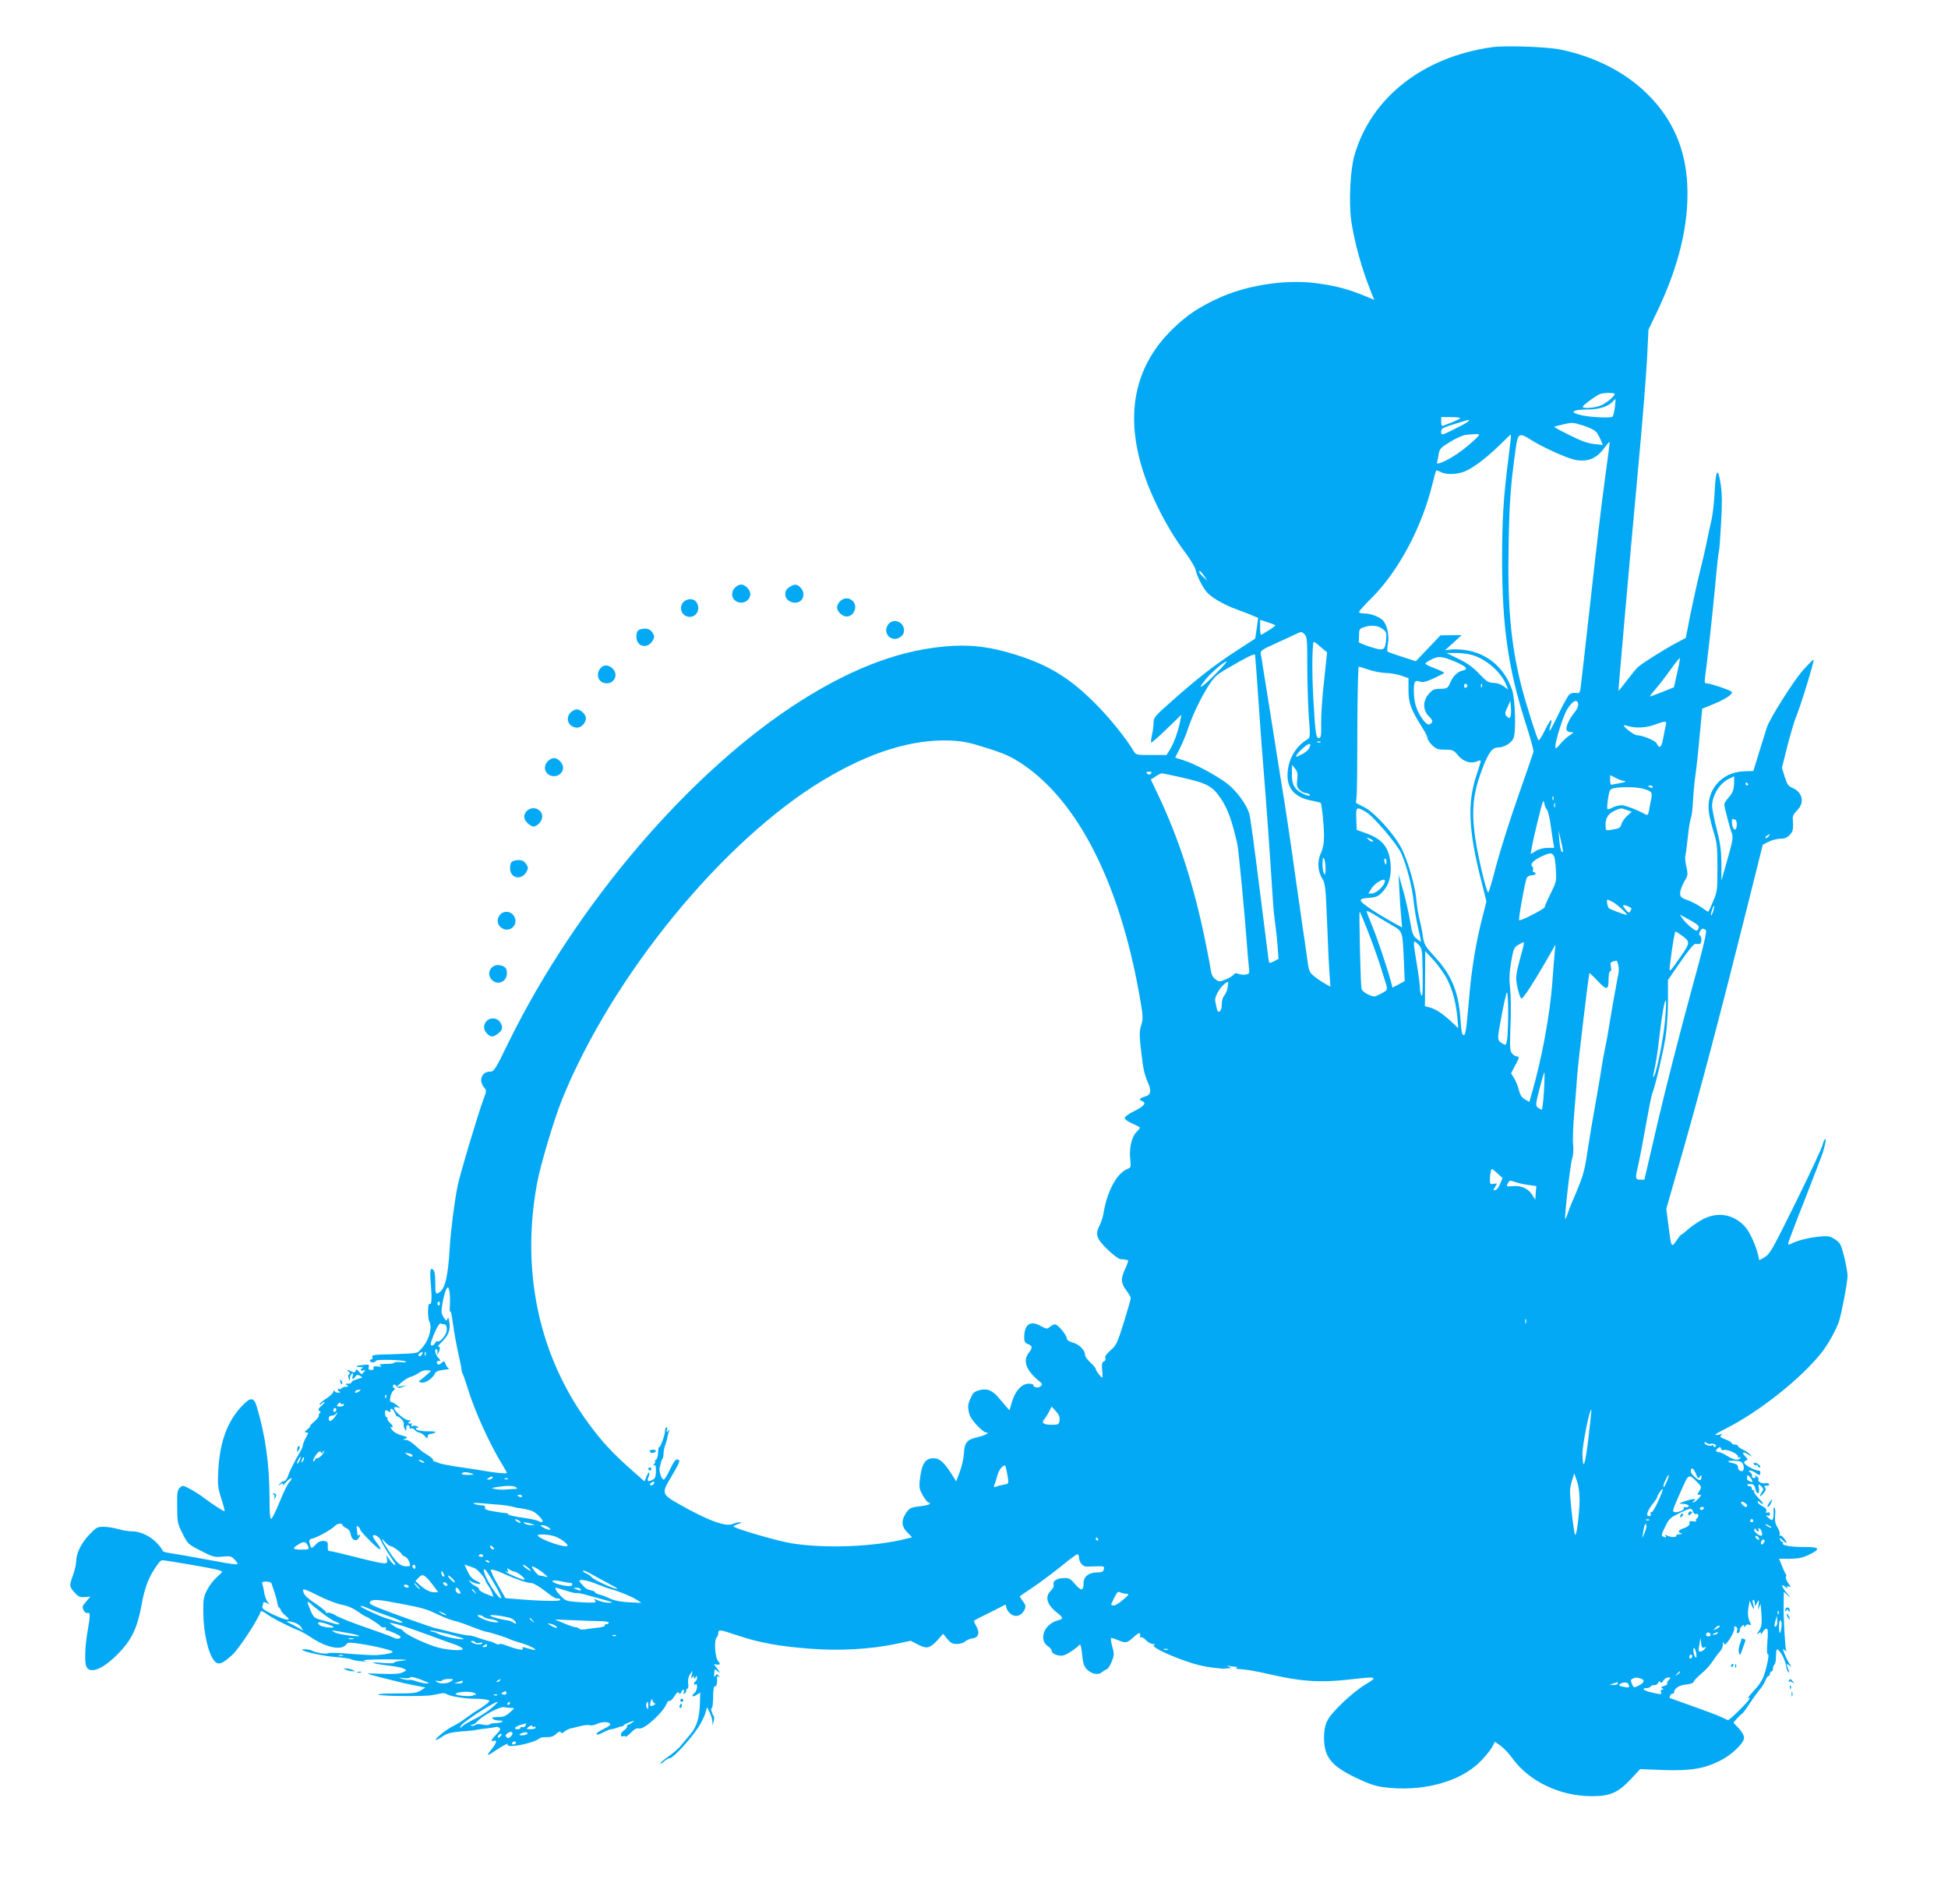 <?xml version="1.0" standalone="no"?>
<!DOCTYPE svg PUBLIC "-//W3C//DTD SVG 20010904//EN"
 "http://www.w3.org/TR/2001/REC-SVG-20010904/DTD/svg10.dtd">
<svg version="1.0" xmlns="http://www.w3.org/2000/svg"
 width="1280pt" height="1251pt" viewBox="0 0 1280 1251"
 preserveAspectRatio="xMidYMid meet">
<g transform="translate(0,1251) scale(0.1,-0.1)"
fill="#03a9f4" stroke="none">
<path d="M9804 12200 c-455 -64 -795 -332 -904 -710 -28 -95 -38 -311 -21
-432 21 -140 68 -312 130 -466 l21 -52 -38 16 c-128 54 -216 78 -355 95 -201
24 -458 -17 -642 -105 -121 -57 -193 -105 -278 -186 -304 -286 -347 -676 -126
-1147 57 -122 127 -241 203 -341 30 -41 58 -88 62 -105 8 -38 38 -100 68 -140
27 -37 112 -88 206 -122 41 -15 89 -33 106 -41 l31 -13 -9 -68 c-5 -37 -10
-68 -11 -69 -1 0 -56 -36 -122 -79 -145 -94 -259 -183 -422 -328 -115 -101
-123 -111 -123 -145 0 -21 -5 -57 -11 -81 -5 -24 -7 -46 -5 -49 3 -3 49 37
102 89 l97 94 -8 -40 c-10 -61 -43 -152 -68 -190 l-22 -35 -100 0 c-100 0
-101 0 -118 29 -44 75 -156 215 -240 299 -173 176 -313 262 -533 331 -157 49
-273 65 -414 58 -319 -18 -641 -135 -998 -361 -724 -459 -1474 -1335 -1920
-2243 -88 -181 -96 -193 -122 -193 -54 0 -77 -57 -41 -101 19 -23 19 -25 0
-74 -38 -103 -158 -503 -173 -580 -21 -106 -44 -288 -51 -405 -11 -181 -29
-260 -64 -287 -28 -21 -31 -15 -31 61 0 51 -4 77 -14 85 -20 17 -23 -6 -14
-109 7 -83 4 -125 -10 -116 -12 7 -13 -93 -1 -115 19 -36 1 -113 -37 -161 -18
-24 -39 -44 -46 -44 -7 -1 -17 -3 -23 -4 -5 -1 -62 -4 -125 -6 -144 -4 -149
-4 -143 -21 3 -7 0 -13 -6 -13 -6 0 -11 -4 -11 -10 0 -5 9 -10 20 -10 11 0 20
5 20 10 0 12 187 6 198 -5 4 -4 -12 -6 -36 -3 -23 2 -42 0 -42 -4 0 -5 -24 -8
-52 -8 -40 0 -49 -3 -38 -11 11 -8 7 -9 -18 -6 -24 3 -32 0 -28 -10 4 -8 -2
-13 -15 -13 -16 0 -20 5 -16 19 4 17 0 18 -37 14 -49 -5 -60 -13 -20 -14 16 0
23 -3 17 -6 -20 -7 -15 -23 5 -16 15 6 15 5 2 -11 -13 -17 -15 -17 -31 3 -14
17 -18 18 -23 5 -4 -11 -10 -12 -25 -4 -25 13 -41 13 -21 0 10 -7 12 -12 4
-18 -7 -4 -8 -15 -3 -27 7 -19 8 -19 8 2 1 12 6 25 13 29 8 5 9 0 6 -14 -7
-26 0 -28 17 -6 9 13 16 14 31 6 10 -6 16 -12 12 -13 -5 -1 -11 -3 -15 -4 -5
-2 -18 -6 -30 -10 -13 -4 -23 -11 -23 -16 0 -5 -10 -9 -22 -9 -19 0 -20 -2 -8
-10 12 -8 11 -10 -7 -10 -12 0 -25 -5 -28 -10 -4 -6 -11 -8 -16 -5 -5 4 -9 2
-9 -4 0 -5 6 -12 13 -14 6 -3 2 -6 -10 -6 -12 -1 -24 5 -26 12 -4 7 -6 6 -6
-5 -1 -9 -21 -29 -46 -45 -24 -15 -44 -32 -45 -38 0 -5 5 -4 12 3 7 7 16 12
21 12 4 0 -5 -11 -20 -25 -22 -19 -25 -27 -14 -34 9 -6 10 -11 2 -15 -6 -4 -9
-11 -6 -16 3 -4 -11 -22 -30 -39 -20 -17 -32 -31 -28 -31 4 0 -3 -9 -17 -20
-20 -16 -22 -20 -8 -20 16 0 16 -3 -2 -35 -11 -20 -20 -42 -20 -51 0 -8 -11
-31 -24 -52 -20 -32 -67 -125 -71 -142 -7 -23 -19 -40 -30 -40 -7 0 -19 -8
-26 -17 -13 -16 -12 -17 4 -4 17 13 24 4 10 -15 -5 -5 6 7 24 26 17 19 34 32
38 29 3 -4 -3 -15 -14 -26 -11 -10 -39 -68 -63 -128 -24 -60 -49 -110 -55
-112 -9 -3 -12 34 -12 139 -1 222 -27 408 -84 598 -20 65 -42 64 -105 -5 -91
-100 -139 -234 -148 -420 -5 -88 -2 -110 20 -180 14 -43 24 -81 22 -83 -4 -3
-82 47 -136 88 -19 15 -58 40 -87 56 -50 27 -52 28 -71 11 -17 -16 -19 -31
-18 -126 1 -103 3 -112 36 -177 34 -67 37 -70 120 -112 79 -41 89 -43 141 -38
50 5 59 3 78 -17 41 -45 50 -45 -209 3 -85 16 -179 32 -207 36 -29 4 -53 10
-53 15 0 5 -16 27 -35 48 -44 48 -111 81 -167 81 -24 0 -65 7 -92 15 -27 8
-70 15 -95 15 -42 0 -49 -4 -97 -55 -53 -56 -84 -122 -84 -177 0 -16 -9 -54
-20 -85 -26 -73 -25 -74 9 -114 25 -28 35 -33 67 -31 l38 3 -20 -23 c-12 -13
-24 -29 -28 -35 -10 -18 13 -56 30 -49 18 7 18 -16 -1 -124 -16 -88 -20 -196
-9 -225 22 -56 108 -23 209 80 93 94 130 174 160 347 13 70 37 139 66 188 37
60 53 80 66 80 23 0 313 -50 356 -61 20 -5 37 -12 37 -14 0 -3 -17 -20 -38
-39 -21 -19 -49 -56 -62 -83 -22 -42 -25 -60 -24 -148 1 -135 34 -275 75 -319
25 -27 54 -15 119 46 45 44 165 227 183 281 2 6 18 0 38 -15 34 -26 145 -83
209 -108 19 -8 56 -28 83 -46 100 -68 202 -89 232 -47 11 14 20 15 91 4 102
-15 214 -43 214 -52 0 -8 -38 -17 -100 -22 -19 -2 -98 2 -175 8 -77 7 -145 9
-150 4 -11 -8 -88 5 -109 19 -12 7 -67 10 -60 3 13 -14 150 -42 224 -47 47 -4
90 -10 95 -14 6 -4 35 -10 65 -13 38 -4 46 -3 25 2 -20 6 23 9 124 10 85 0
152 -1 150 -4 -3 -2 -21 -5 -42 -7 -20 -1 -37 -6 -37 -11 0 -4 -33 -5 -72 -2
-102 10 -80 -3 27 -16 48 -5 96 -14 108 -21 20 -10 20 -11 -6 -24 -19 -10 -56
-13 -139 -10 -126 4 -134 9 72 -43 47 -12 114 -28 150 -34 l65 -13 -30 -19
c-25 -17 -47 -20 -161 -20 -73 0 -126 -3 -119 -8 19 -10 299 -13 355 -3 25 5
54 10 64 12 11 2 24 0 30 -5 16 -13 122 -31 185 -31 31 0 66 -3 79 -6 22 -6
22 -7 5 -23 -10 -9 -36 -28 -58 -41 -22 -13 -60 -39 -84 -57 -24 -19 -62 -42
-85 -53 -43 -21 -128 -90 -111 -90 6 0 27 11 46 25 29 19 55 25 125 31 49 3
92 8 95 10 3 1 32 6 65 9 32 4 61 8 64 10 3 2 12 0 20 -5 12 -7 9 -15 -18 -43
-34 -35 -41 -53 -17 -43 24 9 17 -17 -16 -57 -34 -41 -31 -46 9 -19 55 38 105
65 98 54 -19 -31 167 3 209 38 6 5 28 9 48 8 26 -1 44 5 61 21 16 15 26 19 31
11 5 -8 12 -7 25 5 9 8 26 17 36 19 11 2 40 10 66 16 26 7 55 10 64 6 9 -3 31
1 50 10 33 16 84 13 84 -5 0 -5 -20 -18 -45 -30 -25 -12 -45 -25 -45 -31 0
-10 18 -5 60 17 14 7 30 13 37 13 6 0 22 4 35 9 13 5 27 9 32 9 5 0 12 4 15 9
3 4 22 13 41 20 31 11 33 11 16 -2 -11 -8 -23 -15 -28 -15 -4 0 -8 -6 -8 -13
0 -7 -9 -18 -20 -25 -24 -14 -28 -47 -5 -38 8 3 15 1 15 -3 0 -5 16 7 35 26
24 24 40 33 54 28 33 -10 162 108 184 168 4 10 11 16 16 13 5 -4 19 10 32 30
16 26 24 32 30 23 6 -11 9 -10 15 4 3 9 10 17 15 17 4 0 5 -7 2 -17 -4 -11 -3
-14 5 -9 7 4 12 14 12 22 0 8 3 13 8 10 4 -2 6 13 4 34 -3 25 2 47 13 62 l16
23 -6 -30 c-5 -23 -4 -26 4 -15 10 13 11 13 11 0 0 -13 1 -13 10 0 8 13 10 13
10 -2 0 -9 -4 -20 -10 -23 -5 -3 -10 -11 -10 -16 0 -6 5 -7 10 -4 16 10 12
-41 -5 -55 -25 -21 -17 -33 11 -15 l25 16 -2 -73 c-3 -93 -21 -151 -61 -199
-18 -21 -46 -55 -62 -74 -15 -20 -53 -52 -82 -73 -30 -20 -54 -41 -54 -46 0
-5 10 0 23 12 13 12 30 22 39 22 20 0 126 114 180 193 22 32 45 77 52 100 l12
42 17 -34 c9 -19 17 -46 18 -60 l1 -26 7 25 c4 14 5 30 1 35 -12 17 -23 58
-14 52 5 -3 9 29 10 71 0 54 4 76 12 74 11 -2 17 24 13 57 -2 8 3 10 11 6 11
-7 11 -5 0 6 -11 12 -14 12 -22 -1 -7 -11 -9 -6 -7 17 2 30 3 31 21 15 15 -13
18 -14 11 -2 -4 8 -15 23 -23 32 -13 16 -12 17 7 13 23 -4 27 5 10 22 -21 21
-28 138 -10 156 6 6 11 19 11 29 0 25 11 23 130 -17 140 -47 272 -71 473 -86
192 -15 391 -4 562 31 l99 21 48 -25 c58 -30 78 -25 130 31 l35 40 27 -33 c22
-27 34 -34 63 -34 20 0 45 7 54 16 10 9 31 18 45 20 45 5 55 37 27 85 -9 15
-15 30 -12 33 2 2 50 27 106 54 l101 51 6 -24 c4 -14 18 -32 32 -41 31 -21 68
-7 86 31 10 22 8 30 -11 56 -13 17 -21 32 -19 33 1 2 39 27 82 56 44 29 126
91 183 136 56 46 107 84 113 84 5 0 10 -11 10 -24 0 -25 23 -55 43 -57 7 -1
38 0 69 1 53 2 56 0 51 -19 -4 -17 -13 -21 -47 -21 -51 0 -86 -28 -86 -68 0
-54 -15 -56 -54 -11 -33 39 -41 43 -77 42 -47 -2 -72 -19 -66 -44 3 -10 -5
-27 -19 -40 -40 -38 -25 -91 40 -142 43 -33 45 -43 10 -51 -42 -11 -76 -38
-91 -73 -17 -41 -8 -77 23 -98 13 -8 24 -22 24 -30 0 -20 47 -38 78 -30 24 6
90 50 104 69 8 11 15 -18 21 -87 3 -32 12 -56 27 -72 29 -31 76 -42 98 -22 9
7 24 17 33 20 9 3 25 26 34 52 17 42 17 50 3 100 -8 30 -11 55 -6 55 5 0 25
-7 45 -15 50 -21 58 -20 103 21 36 33 47 33 41 1 -1 -5 2 -6 7 -3 5 3 20 -6
32 -19 13 -14 33 -25 44 -25 15 0 17 -3 8 -8 -17 -11 93 -65 220 -108 79 -27
135 -38 228 -46 3 0 19 0 35 2 27 1 28 2 10 11 -17 8 -17 9 5 4 14 -2 32 -5
40 -5 10 0 11 -3 3 -8 -6 -4 10 -7 35 -8 26 -1 97 -13 157 -27 237 -55 354
-63 566 -39 164 20 176 16 96 -31 -87 -51 -229 -185 -256 -242 -15 -31 -21
-64 -21 -110 0 -127 47 -186 208 -263 76 -37 127 -55 177 -62 253 -35 507 31
642 168 32 32 67 75 77 94 l19 36 37 -27 c21 -14 55 -50 76 -80 111 -154 314
-251 524 -251 121 0 172 23 258 114 l59 64 155 -6 c179 -6 266 9 370 61 77 38
158 116 158 151 0 14 -14 40 -35 62 l-35 37 22 26 c13 14 29 30 36 34 6 4 28
34 48 65 20 31 49 71 63 88 15 16 33 44 40 62 7 18 17 32 22 32 5 0 9 7 9 15
0 8 5 15 10 15 6 0 10 9 10 19 0 11 4 22 9 25 5 3 10 22 10 41 3 64 3 66 17
54 20 -16 45 -69 50 -103 2 -16 8 -34 14 -40 8 -8 8 -3 1 17 -15 38 -14 42 6
26 17 -13 17 -13 1 12 -9 14 -24 43 -32 64 -15 35 -15 37 1 24 9 -8 14 -9 10
-3 -7 12 -19 224 -17 294 0 19 1 48 1 64 l0 29 26 -24 c22 -20 21 -17 -5 14
-36 43 -43 70 -10 41 12 -10 18 -13 13 -5 -6 11 -4 13 9 8 15 -6 14 -2 -4 23
-12 16 -18 35 -15 40 4 6 3 16 -3 23 -5 7 -16 31 -25 55 l-17 42 71 0 c55 0
82 6 125 26 78 37 72 52 -23 51 -89 -1 -156 10 -148 24 4 5 2 9 -3 9 -6 0 -13
8 -16 17 -5 13 0 11 18 -6 30 -28 34 -20 7 15 -10 13 -22 20 -26 16 -5 -4 -5
-1 -1 6 4 7 -2 27 -13 46 -16 25 -20 45 -17 79 3 26 1 49 -5 52 -5 3 -7 -7 -5
-22 1 -16 0 -37 -3 -47 -6 -17 -8 -16 -31 3 -17 14 -19 19 -7 15 11 -4 17 -1
17 10 0 10 -6 13 -15 10 -11 -5 -13 -2 -9 9 4 11 -4 21 -25 32 -17 8 -31 21
-31 27 0 9 3 9 12 0 7 -7 16 -12 22 -12 5 0 -7 16 -27 36 -20 20 -34 41 -31
45 3 5 0 9 -5 9 -6 0 -11 6 -11 14 0 8 -6 13 -12 12 -7 0 -14 2 -15 7 -2 4 -1
7 2 7 3 0 13 0 24 0 13 0 20 -9 25 -30 7 -40 30 -40 24 0 -5 35 -5 35 17 14
14 -15 14 -18 0 -40 -20 -30 -9 -31 15 -1 13 16 15 26 8 34 -8 10 -5 13 11 13
12 0 19 4 16 10 -3 6 -17 8 -30 6 -22 -4 -51 15 -40 26 3 3 -2 11 -12 19 -11
9 -14 10 -9 2 4 -8 1 -13 -9 -13 -9 0 -15 6 -12 13 2 6 -3 17 -12 24 -14 11
-14 12 -1 12 8 0 24 -6 34 -14 25 -19 33 -19 33 -1 0 8 -3 15 -6 14 -3 0 -9 1
-13 2 -5 1 -11 3 -15 4 -5 1 -23 10 -40 19 -35 19 -42 34 -19 43 12 4 11 9 -6
26 -27 27 -15 35 19 13 25 -16 26 -16 14 -2 -8 10 -29 25 -47 33 -19 9 -34 20
-34 25 0 5 -9 9 -20 9 -11 0 -20 4 -20 8 0 5 -19 17 -42 26 -35 13 -40 19 -28
27 11 8 9 9 -12 5 -45 -10 -33 1 42 39 219 110 497 331 630 500 42 53 95 149
114 205 18 58 56 257 56 300 0 18 -10 73 -22 123 -21 83 -26 92 -60 115 -35
22 -44 24 -106 18 -69 -7 -144 -26 -181 -46 -16 -8 -21 -8 -21 1 0 7 49 137
109 288 59 152 113 292 119 311 18 62 23 92 14 86 -5 -3 -12 -20 -16 -37 -3
-18 -82 -186 -174 -373 -153 -310 -172 -344 -205 -364 l-37 -21 -6 27 c-13 64
-57 160 -88 194 -75 82 -180 100 -279 47 -31 -17 -74 -46 -95 -65 -20 -18 -40
-34 -43 -34 -4 0 -17 -16 -30 -35 -38 -56 -37 -59 -59 117 l-11 87 110 383
c114 398 248 905 422 1601 l102 408 38 19 c21 11 56 20 77 20 28 0 45 7 62 25
22 23 25 40 20 105 -2 17 8 36 29 57 51 51 36 119 -33 148 -26 11 -34 24 -49
72 l-18 59 35 141 c20 77 45 162 56 189 27 61 123 374 117 380 -2 3 -33 -28
-69 -68 -62 -69 -219 -318 -238 -376 -5 -15 -27 -85 -49 -157 l-40 -130 -60
-2 c-153 -5 -255 -128 -231 -277 5 -30 19 -87 32 -128 20 -63 23 -94 23 -228
0 -148 -1 -158 -29 -222 -15 -38 -30 -68 -32 -68 -2 0 -22 13 -44 29 -22 16
-63 37 -90 47 -44 16 -50 21 -50 47 0 16 12 49 26 74 26 42 26 47 15 99 -7 29
-10 62 -7 71 3 10 10 65 16 121 6 57 15 115 21 129 5 14 12 68 14 121 3 54 10
124 15 157 5 33 18 145 27 250 l18 189 80 33 c77 32 126 66 113 79 -11 11
-138 54 -159 54 -18 0 -20 5 -15 43 16 118 44 370 66 597 14 154 21 213 25
230 3 8 9 92 14 185 7 125 7 191 -2 249 -18 122 -33 107 -40 -41 -3 -70 -13
-157 -22 -193 -9 -36 -22 -99 -30 -140 -8 -41 -28 -127 -44 -190 -16 -63 -43
-188 -62 -278 l-32 -163 -61 -32 c-91 -49 -228 -136 -254 -160 -13 -12 -46
-53 -74 -90 -28 -37 -52 -67 -53 -65 -2 3 59 700 130 1473 26 275 51 590 57
700 l10 200 53 110 c146 304 213 579 202 835 -10 241 -96 439 -264 604 -144
142 -347 246 -573 291 -89 18 -360 27 -446 15z m806 -2278 c0 -15 -55 -61 -92
-76 -38 -16 -118 -22 -118 -8 1 10 90 76 115 84 29 9 95 9 95 0z m1 -89 c-4
-29 -11 -56 -15 -60 -10 -10 -142 -5 -203 9 -87 19 -64 38 45 38 70 0 135 22
161 54 8 9 15 15 16 14 1 -2 -1 -27 -4 -55z m-1016 -71 c-6 -5 -30 -17 -55
-27 -25 -9 -51 -19 -57 -22 -9 -4 -13 5 -13 26 l0 31 67 0 c38 0 63 -4 58 -8z
m3 -50 c-128 -65 -128 -65 -128 -38 0 20 9 26 73 46 39 12 77 23 82 25 47 15
33 -2 -27 -33z m897 -48 c8 -13 20 -36 26 -50 l10 -27 -56 6 c-40 4 -88 21
-161 58 -58 28 -103 53 -101 55 2 2 30 10 63 17 55 13 63 12 131 -10 48 -16
77 -32 88 -49z m-776 -11 c0 -5 -29 -33 -64 -63 -65 -56 -138 -102 -188 -120
-24 -8 -28 -7 -23 8 2 9 7 33 10 52 5 31 15 41 74 77 37 23 83 43 102 46 63 7
90 7 89 0z m192 -160 c-32 -249 -41 -396 -41 -661 1 -442 40 -714 155 -1074
31 -95 54 -180 51 -188 -2 -8 -47 -139 -100 -290 -53 -150 -117 -353 -143
-450 -25 -96 -49 -179 -53 -183 -10 -11 -65 217 -85 348 -29 195 -17 305 51
480 38 96 61 125 101 125 36 0 81 27 97 58 19 38 13 260 -9 322 -51 144 -159
236 -303 259 -34 5 -79 7 -99 4 l-38 -5 55 50 55 50 -70 -1 -70 -1 -81 -85
-81 -85 -89 29 c-49 15 -92 31 -96 34 -4 3 -3 27 2 53 10 52 -6 125 -34 153
-23 24 -81 45 -121 45 -19 0 -35 4 -35 10 0 5 39 49 88 97 171 172 324 458
393 738 12 50 24 92 26 94 1 2 15 -2 30 -10 39 -21 121 -16 173 11 61 31 142
95 220 172 36 36 66 64 68 63 2 -2 -6 -75 -17 -162z m148 128 c69 -45 230
-118 283 -130 85 -19 145 3 197 73 19 25 36 44 38 43 1 -2 -13 -114 -32 -249
-19 -135 -61 -492 -94 -794 -34 -302 -63 -563 -66 -580 -5 -27 -9 -30 -30 -26
-14 2 -33 -2 -42 -9 -9 -8 -43 -68 -74 -134 -57 -117 -68 -133 -50 -67 16 54
-3 36 -39 -38 -19 -39 -37 -67 -41 -63 -11 13 -86 251 -113 359 -69 274 -91
519 -83 931 5 285 14 395 48 636 13 91 23 96 98 48z m-2148 -893 l23 -33 -27
24 c-15 14 -27 28 -27 33 0 15 8 8 31 -24z m469 -327 c0 -6 -87 -61 -95 -61
-3 0 -5 22 -5 49 l0 49 50 -16 c28 -9 50 -18 50 -21z m705 -23 c25 -19 27 -26
23 -70 -7 -73 -15 -76 -106 -47 -42 14 -76 28 -74 32 1 4 2 25 2 46 0 34 4 41
28 49 47 18 97 14 127 -10z m-513 -35 c16 -15 18 -35 18 -212 0 -108 5 -257
10 -331 10 -123 9 -136 -6 -145 -83 -48 -134 -140 -134 -239 0 -91 53 -146
160 -166 29 -6 55 -12 58 -14 7 -8 21 -141 22 -212 0 -52 -6 -85 -21 -119 -25
-56 -21 -118 11 -170 18 -29 21 -60 30 -281 5 -137 12 -289 16 -338 l6 -88
-39 22 c-21 12 -53 34 -71 49 -30 26 -33 33 -46 137 -8 60 -20 141 -26 179 -6
39 -30 212 -55 385 -24 173 -62 428 -85 565 -22 138 -45 279 -50 315 -6 36
-21 135 -35 220 -14 85 -30 187 -36 225 -6 39 -12 80 -15 91 -3 18 9 27 89 63
50 23 110 50 132 61 50 23 45 23 67 3z m125 -100 l23 -18 -20 -190 c-12 -104
-20 -230 -19 -280 2 -74 -1 -91 -13 -93 -21 -4 -25 25 -38 253 -9 156 -9 284
-1 372 1 9 9 6 24 -6 12 -11 32 -28 44 -38z m-427 -348 c11 -165 27 -376 35
-470 12 -144 38 -500 60 -845 3 -47 10 -112 15 -145 5 -33 12 -97 15 -142 l6
-82 -30 -16 c-30 -15 -31 -15 -35 7 -2 13 -29 226 -60 473 -31 248 -60 466
-66 486 -17 62 -84 153 -146 201 -74 56 -212 130 -286 153 l-56 18 33 66 c18
36 41 91 50 121 27 82 80 196 131 277 39 62 56 79 112 112 144 84 197 111 199
98 1 -6 12 -147 23 -312z m1424 305 c88 -33 176 -116 205 -193 l11 -27 -30 22
c-18 13 -45 22 -67 22 -33 1 -45 9 -93 59 -39 42 -76 69 -135 98 l-80 39 67 0
c43 0 87 -7 122 -20z m-132 -37 c75 -33 89 -49 50 -58 -35 -7 -66 -38 -85 -84
-14 -32 -18 -35 -62 -36 -40 0 -52 -5 -76 -33 -41 -46 -41 -107 0 -148 21 -21
27 -32 19 -41 -18 -22 -34 -15 -63 26 -39 57 -54 107 -55 178 0 67 6 77 41 65
17 -7 40 -1 91 22 37 17 67 33 68 36 0 3 -29 17 -64 30 -36 13 -63 28 -60 32
3 5 22 17 42 27 43 23 72 19 154 -16z m1458 -75 l-21 -93 -79 -32 c-44 -17
-80 -30 -80 -28 0 2 18 24 39 49 22 25 66 82 97 126 32 44 59 78 62 76 2 -3
-6 -47 -18 -98z m-3043 -16 c-87 -87 -117 -100 -52 -22 38 46 127 121 135 114
2 -3 -35 -44 -83 -92z m1018 38 c32 -11 81 -20 109 -21 28 0 74 -8 101 -17
l50 -17 0 -80 c0 -85 16 -127 95 -252 17 -26 30 -54 30 -63 0 -9 14 -29 31
-46 26 -25 38 -29 84 -29 51 0 57 -3 85 -37 35 -42 86 -58 126 -39 13 6 24 7
24 2 0 -5 -14 -51 -31 -102 -57 -174 -49 -358 31 -672 l37 -149 -23 -91 c-43
-163 -74 -347 -89 -526 -21 -238 -24 -261 -39 -261 -9 0 -15 28 -19 98 -12
183 -57 295 -169 416 -64 70 -70 80 -79 138 -5 35 -16 88 -24 118 -7 30 -16
87 -19 126 -8 86 -55 248 -96 329 -47 93 -174 234 -242 270 l-58 30 5 60 c2
33 4 234 4 448 1 213 5 387 9 387 5 0 35 -9 67 -20z m647 -105 c0 -5 -5 -11
-11 -13 -6 -2 -11 4 -11 13 0 9 5 15 11 13 6 -2 11 -8 11 -13z m95 -7 c-3 -8
-6 -5 -6 6 -1 11 2 17 5 13 3 -3 4 -12 1 -19z m188 -195 c-4 -12 -8 -13 -20
-3 -19 16 -19 25 3 70 l17 37 3 -45 c2 -24 1 -51 -3 -59z m445 75 c0 -11 -12
-34 -27 -52 -32 -38 -56 -93 -49 -112 3 -8 16 -14 28 -14 22 0 21 -1 -7 -20
-16 -10 -45 -36 -62 -57 -28 -33 -33 -35 -33 -17 0 37 50 197 76 241 36 62 74
78 74 31z m576 -130 c-3 -13 -11 -51 -17 -86 -11 -63 -25 -75 -43 -36 -9 19
-93 54 -132 54 -16 1 -84 52 -84 64 0 3 15 0 32 -5 49 -14 117 -10 173 11 68
25 79 25 71 -2z m-4459 -153 c117 -37 158 -56 230 -104 366 -245 638 -780 769
-1513 26 -145 26 -159 13 -202 -15 -46 -14 -75 10 -256 4 -36 18 -87 30 -113
29 -63 25 -89 -16 -101 -36 -10 -42 -20 -18 -30 30 -11 14 -32 -50 -64 -36
-18 -65 -38 -65 -47 0 -8 22 -24 50 -36 28 -12 50 -24 50 -27 0 -3 -11 -18
-25 -32 -30 -31 -47 -109 -38 -179 5 -47 4 -51 -18 -60 -70 -27 -134 -145
-158 -291 -4 -25 -15 -59 -24 -77 -32 -61 -24 -89 48 -159 37 -36 75 -65 88
-66 12 0 27 -2 32 -3 6 -2 13 -3 17 -4 4 0 -4 -25 -17 -53 -32 -69 -31 -96 5
-144 16 -21 30 -45 30 -53 0 -7 -21 -79 -46 -160 -42 -134 -49 -149 -87 -182
-27 -24 -39 -41 -34 -51 3 -10 0 -19 -10 -22 -12 -5 -14 -17 -11 -56 3 -28 3
-50 1 -50 -9 0 -42 45 -43 56 0 7 -16 26 -35 43 -19 17 -35 39 -35 49 0 32
-39 71 -81 82 -24 7 -39 17 -39 26 0 23 -59 94 -78 94 -8 0 -24 -8 -34 -17
-17 -15 -21 -15 -59 6 -69 39 -109 11 -109 -75 0 -28 5 -36 25 -44 30 -11 31
-24 5 -57 -42 -54 -17 -118 75 -192 14 -12 15 -15 3 -28 -15 -14 -48 -8 -48 8
0 5 -13 9 -30 9 -45 0 -87 -44 -109 -115 l-18 -60 -26 30 c-15 17 -39 45 -54
63 -15 18 -42 36 -58 41 -36 10 -94 -6 -105 -29 -29 -59 -32 -70 -25 -111 5
-31 20 -55 53 -91 24 -26 51 -48 59 -48 32 0 -1 -19 -52 -31 -71 -16 -88 -35
-91 -107 -2 -31 -14 -86 -27 -120 l-24 -64 -34 54 c-47 73 -76 98 -114 98 -58
0 -80 -37 -92 -152 -4 -39 0 -56 21 -93 15 -25 31 -45 36 -45 6 0 10 -4 10 -9
0 -4 -24 -11 -54 -15 -73 -8 -82 -13 -106 -51 -29 -47 -26 -83 11 -121 l32
-33 -39 -10 c-210 -53 -539 -66 -762 -28 -93 16 -372 98 -372 109 0 4 15 12
33 17 24 7 26 9 10 10 -12 1 -33 -4 -47 -10 -46 -22 -162 21 -353 129 -115 65
-117 72 -56 174 62 105 66 116 45 120 -12 3 -25 -14 -49 -64 -17 -37 -36 -68
-41 -68 -16 0 -34 57 -27 80 4 13 8 29 9 36 1 7 5 17 9 20 4 4 7 20 7 35 0 15
5 40 11 56 6 15 13 37 14 48 2 11 6 29 10 40 6 17 5 18 -5 5 -10 -13 -11 -11
-7 8 3 12 1 20 -4 16 -5 -3 -9 -13 -9 -23 0 -26 -31 -112 -38 -107 -4 2 -7
-14 -8 -36 0 -23 -6 -43 -15 -49 -7 -5 -10 -9 -5 -9 5 0 2 -8 -5 -17 -10 -11
-10 -14 -1 -9 9 5 12 -5 12 -38 0 -35 -5 -48 -19 -56 -33 -17 -42 -13 -30 16
14 39 2 42 -13 4 l-13 -32 -95 84 c-118 105 -184 177 -270 293 -329 446 -449
1004 -340 1587 23 121 112 419 164 547 329 811 1054 1697 1714 2095 308 185
584 271 837 261 84 -4 123 -12 242 -50z m2190 39 c-3 -3 -12 -4 -19 -1 -8 3
-5 6 6 6 11 1 17 -2 13 -5z m-76 -42 c-6 -11 -28 -29 -50 -39 -36 -18 -39 -18
-31 -3 5 10 26 32 47 50 37 33 54 29 34 -8z m-77 -203 c-5 -39 -3 -50 15 -68
11 -11 30 -21 40 -21 11 0 23 -5 27 -11 8 -14 -31 -3 -63 17 -44 28 -57 60
-54 139 l1 40 20 -25 c16 -20 18 -34 14 -71z m-962 39 c-9 -9 -15 -9 -24 0 -9
9 -7 12 12 12 19 0 21 -3 12 -12z m196 -24 c173 -39 208 -57 264 -140 45 -66
74 -148 108 -297 9 -42 49 -464 65 -682 3 -44 8 -101 11 -126 5 -43 4 -47 -19
-51 -13 -3 -35 -1 -48 4 -17 7 -26 5 -34 -6 -6 -8 -30 -22 -53 -31 -39 -16
-42 -16 -66 2 -17 12 -26 32 -31 63 -3 25 -19 108 -35 186 -75 367 -172 669
-305 951 l-53 112 31 20 c18 12 36 21 41 21 5 0 61 -12 124 -26z m2911 -24
c25 0 4 -11 -31 -16 -18 -3 -39 -7 -45 -9 -9 -3 -13 7 -13 29 l0 34 37 -19
c21 -10 44 -19 52 -19z m725 -20 c-2 -40 -9 -58 -33 -86 -17 -19 -31 -41 -31
-48 0 -17 35 -152 50 -191 9 -26 5 -50 -29 -170 l-40 -140 0 111 c-1 90 -7
134 -31 227 -16 64 -30 132 -30 152 0 71 52 153 115 181 17 7 30 13 30 14 1 0
0 -23 -1 -50z m91 0 c3 -5 1 -10 -4 -10 -6 0 -11 5 -11 10 0 6 2 10 4 10 3 0
8 -4 11 -10z m-625 -20 c0 -5 -7 -7 -15 -4 -8 4 -15 8 -15 10 0 2 7 4 15 4 8
0 15 -4 15 -10z m-65 -11 c58 -16 64 -24 55 -67 -4 -20 -11 -54 -14 -74 -6
-32 -10 -36 -24 -28 -56 31 -133 60 -158 60 -16 0 -42 -7 -58 -15 -16 -9 -31
-13 -34 -10 -3 2 -1 33 4 67 8 54 12 63 34 69 40 11 151 10 195 -2z m-588 -71
c-3 -8 -6 -5 -6 6 -1 11 2 17 5 13 3 -3 4 -12 1 -19z m-42 -68 c7 -8 18 -53
24 -100 7 -47 14 -100 18 -117 l5 -33 -43 0 c-27 0 -57 -8 -77 -20 l-34 -21 7
43 c9 54 63 278 72 298 5 11 8 8 11 -10 2 -14 10 -32 17 -40z m52 18 c-3 -7
-5 -2 -5 12 0 14 2 19 5 13 2 -7 2 -19 0 -25z m-1243 -31 c50 -28 208 -214
235 -276 36 -83 70 -218 80 -313 5 -51 19 -131 30 -177 11 -47 19 -86 18 -87
-1 -1 -14 8 -29 19 -23 19 -29 35 -43 117 -8 52 -29 142 -45 200 l-30 105 5
-105 c3 -58 8 -136 12 -174 l6 -69 -69 38 c-38 21 -96 56 -129 78 -94 63 -96
73 -18 79 49 4 61 10 89 41 42 45 58 104 51 184 -10 106 -53 160 -158 198
l-64 23 -3 71 c-3 81 0 84 62 48z m1715 12 l33 -12 -31 -27 c-16 -16 -33 -40
-37 -54 -6 -26 -14 -29 -76 -39 -27 -4 -28 -2 -28 38 0 45 22 75 70 94 33 13
32 13 69 0z m713 -64 c15 -6 13 -65 -2 -65 -10 0 -20 26 -20 51 0 21 2 22 22
14z m-1132 -204 c0 -9 -3 -11 -9 -5 -5 5 -12 38 -15 74 l-5 65 14 -60 c8 -33
14 -67 15 -74z m1350 94 c-7 -9 -15 -13 -19 -10 -3 3 1 10 9 15 21 14 24 12
10 -5z m-2600 -33 c-7 -3 -19 3 -28 13 -16 15 -15 16 12 4 15 -7 23 -15 16
-17z m1203 -178 c5 -85 4 -87 -34 -164 -21 -42 -39 -83 -39 -89 0 -12 -160
-94 -168 -86 -6 6 39 256 50 278 5 9 20 17 33 17 14 0 25 5 25 10 0 6 -5 10
-11 10 -6 0 -9 6 -6 14 3 7 1 18 -5 24 -16 16 8 41 66 68 72 33 82 25 89 -82z
m-1513 1 c0 -36 -3 -46 -10 -35 -5 8 -10 38 -10 65 0 36 3 46 10 35 5 -8 10
-37 10 -65z m400 45 c0 -11 -2 -20 -4 -20 -2 0 -6 9 -9 20 -3 11 -1 20 4 20 5
0 9 -9 9 -20z m-10 -126 c0 -31 -54 -83 -87 -84 l-22 0 22 35 c22 34 87 72 87
49z m1496 -139 c27 -13 105 -85 93 -85 -13 0 -105 34 -116 43 -11 8 -19 57
-10 57 2 0 17 -7 33 -15z m124 -43 c0 -4 -4 -13 -8 -20 -7 -10 -12 -8 -24 5
-31 37 -31 43 2 32 16 -6 30 -14 30 -17z m537 -18 c-6 -20 -13 -32 -14 -27 -4
11 14 63 21 63 2 0 -1 -16 -7 -36z m-2120 -87 c83 -48 78 -34 88 -247 l5 -125
-40 -22 -40 -21 -11 41 c-23 88 -93 294 -125 371 -19 44 -34 84 -34 89 0 5 19
-3 43 -17 23 -15 74 -45 114 -69z m-149 -44 c28 -71 62 -166 77 -213 15 -47
33 -104 40 -127 15 -46 14 -49 -43 -77 -31 -16 -35 -16 -73 1 -22 10 -41 27
-43 38 -6 27 -17 505 -12 505 3 0 27 -57 54 -127z m2154 50 c21 -14 24 -22 17
-36 -9 -16 -13 -15 -45 9 -19 15 -44 40 -56 56 l-21 30 39 -21 c22 -11 51 -28
66 -38z m66 -42 c10 -6 -12 -101 -106 -442 -65 -239 -159 -606 -208 -816 l-89
-383 -27 0 c-32 0 -34 9 -17 80 11 46 34 168 69 360 10 58 23 118 29 133 20
53 69 261 85 363 9 56 16 163 16 238 l0 138 82 119 c50 72 88 119 97 118 9 -1
22 -1 29 0 14 1 16 47 2 56 -7 4 -7 13 0 26 12 21 18 23 38 10z m-158 -36 c57
-42 57 -47 -6 -138 -76 -109 -77 -111 -71 -57 17 137 31 220 37 220 3 0 21
-11 40 -25z m-1702 -248 c2 -112 -1 -157 -8 -147 -5 8 -10 31 -10 50 0 19 -9
89 -20 155 -27 164 -27 166 8 132 27 -27 27 -28 30 -190z m650 131 c-34 -123
-39 -151 -33 -193 8 -53 25 -105 33 -105 11 0 83 111 157 240 l66 115 -5 -50
c-3 -27 -10 -117 -16 -200 -16 -214 -69 -501 -136 -732 l-15 -52 -29 17 c-21
12 -32 29 -40 62 -6 25 -20 59 -31 77 l-20 32 25 48 c30 55 31 63 13 63 -8 0
-22 8 -31 19 -15 17 -16 37 -11 182 4 90 3 199 -2 242 -7 60 -6 102 6 175 15
88 19 97 46 114 17 10 33 18 37 18 4 0 -3 -33 -14 -72z m-488 -173 c36 -73 56
-150 66 -247 l6 -73 -43 41 c-59 55 -103 84 -143 95 l-33 9 1 181 1 181 58
-63 c31 -35 71 -91 87 -124z m1124 94 c3 -17 4 -41 1 -52 -10 -47 -54 -296
-65 -367 -6 -41 -18 -102 -25 -135 -7 -33 -16 -82 -20 -110 -4 -27 -17 -108
-30 -180 -26 -145 -47 -268 -71 -425 -12 -78 -28 -131 -61 -209 -25 -57 -52
-123 -60 -148 -8 -24 -16 -43 -18 -41 -7 8 34 367 45 396 8 22 10 55 7 90 -4
32 0 131 8 222 8 91 16 199 19 240 6 83 75 662 80 667 1 2 27 -22 56 -53 59
-63 70 -60 70 19 0 27 5 47 11 47 7 0 8 11 4 29 -6 29 -2 33 36 40 4 0 9 -13
13 -30z m-2567 -145 c-3 -20 -14 -45 -23 -55 -10 -11 -16 -34 -16 -58 1 -46
-25 -66 -33 -26 -3 14 -7 36 -10 49 -7 34 49 118 84 125 2 1 1 -15 -2 -35z
m1843 -163 c0 -70 -3 -149 -6 -174 -6 -39 -9 -45 -23 -37 -46 26 -45 19 -15
184 16 86 32 156 36 156 5 0 8 -58 8 -129z m1031 -53 c-11 -122 -54 -339 -73
-368 -6 -11 -7 -6 -3 15 14 62 27 142 35 215 19 169 38 275 46 267 3 -3 1 -61
-5 -129z m-796 -467 c-4 -67 -11 -121 -14 -121 -4 0 -15 6 -25 13 -17 13 -17
18 10 125 16 61 30 109 32 107 2 -2 1 -58 -3 -124z m-288 -608 c-8 -21 -22
-40 -32 -41 -15 -4 -15 -2 -1 21 16 24 16 24 -9 20 -23 -5 -25 -2 -25 28 0 19
3 43 6 55 5 19 7 19 41 -12 l36 -33 -16 -38z m189 -8 l49 -7 -4 -45 -3 -45
-19 31 c-25 41 -72 64 -125 59 -49 -4 -48 -4 -34 22 9 16 13 17 48 4 22 -7 61
-16 88 -19z m-7090 -790 c-2 -33 -2 -51 2 -40 3 11 11 -25 18 -79 7 -54 23
-142 35 -195 12 -53 22 -103 22 -111 0 -8 3 -19 7 -25 4 -5 17 -44 30 -85 45
-152 149 -382 237 -522 13 -21 23 -41 23 -44 0 -7 -77 0 -165 16 -27 5 -98 15
-158 24 -59 9 -115 20 -125 25 -9 5 -21 9 -27 10 -5 1 -10 6 -10 11 0 6 -16
20 -35 31 -19 12 -42 27 -50 35 -55 50 -75 64 -94 65 -21 0 -21 1 -1 9 17 6
13 10 -25 20 -27 7 -53 22 -64 37 -11 15 -14 23 -8 19 20 -12 14 10 -8 29 -11
10 -17 22 -14 26 3 5 0 9 -5 9 -6 0 -11 11 -11 25 0 23 2 25 21 14 13 -7 19
-7 15 -1 -3 6 -2 13 4 17 6 4 17 -9 25 -27 8 -18 14 -29 15 -24 0 5 11 -1 24
-13 14 -13 22 -29 19 -36 -2 -8 0 -22 6 -32 9 -16 10 -16 11 5 0 15 5 22 13
19 6 -2 11 -10 9 -16 -1 -7 2 -9 9 -5 7 4 17 0 23 -9 7 -8 21 -17 31 -19 11
-1 28 -12 37 -23 16 -18 17 -18 18 -2 0 9 8 17 18 17 9 0 23 4 31 9 9 6 -9 9
-48 8 -34 0 -67 5 -73 11 -9 9 -9 12 3 12 12 0 12 2 0 9 -8 5 -21 7 -29 3 -10
-3 -13 -1 -8 7 4 6 4 11 -1 10 -20 -3 -27 2 -13 11 12 8 11 10 -7 10 -23 0
-93 60 -93 79 0 8 8 10 23 5 20 -6 20 -5 -5 15 -14 11 -31 21 -38 21 -16 0 -3
61 16 76 11 9 12 13 3 16 -7 2 -9 10 -5 17 6 9 11 8 20 -5 11 -14 18 -15 42
-5 l29 11 -35 -6 -35 -5 34 30 c18 16 45 32 59 36 14 3 38 15 54 26 16 12 40
19 55 17 l26 -3 -24 -23 c-13 -12 -33 -28 -43 -35 -18 -14 -18 -14 2 -19 24
-7 75 26 88 56 7 16 22 22 59 27 28 3 44 7 37 7 -7 1 -17 14 -23 28 -9 25 -11
26 -28 10 -9 -9 -21 -13 -24 -9 -12 11 -8 23 8 23 12 0 11 4 -5 20 -20 20 -29
67 -10 55 5 -3 7 -13 4 -23 -5 -14 -4 -15 5 -2 15 21 14 53 -1 44 -7 -5 2 7
20 25 49 49 62 80 55 131 -4 31 -8 39 -13 26 -5 -16 -8 -15 -25 10 -16 26 -17
35 -7 96 7 38 18 77 24 88 12 19 13 19 21 -12 4 -18 5 -60 3 -93z m-66 9 c0
-8 -5 -12 -10 -9 -6 4 -8 11 -5 16 9 14 15 11 15 -7z m7137 -126 c-3 -7 -5 -2
-5 12 0 14 2 19 5 13 2 -7 2 -19 0 -25z m-7107 -8 c16 0 21 -39 9 -62 -16 -31
-45 -58 -54 -50 -3 4 -11 -1 -16 -11 -12 -20 -29 -23 -29 -4 0 6 12 40 27 75
19 42 32 61 41 57 8 -3 17 -5 22 -5z m-146 -195 c-7 -16 -24 -21 -24 -6 0 8 7
13 27 20 1 1 0 -6 -3 -14z m23 -7 c-3 -8 -6 -5 -6 6 -1 11 2 17 5 13 3 -3 4
-12 1 -19z m-437 -238 c-20 -13 -33 -13 -25 0 3 6 14 10 23 10 15 0 15 -2 2
-10z m177 -42 c-3 -8 -6 -5 -6 6 -1 11 2 17 5 13 3 -3 4 -12 1 -19z m-286 -42
c5 3 9 0 9 -5 0 -6 -12 -11 -26 -11 -23 0 -25 2 -13 16 8 10 15 12 17 5 2 -6
8 -9 13 -5z m4711 -107 c-4 -27 -7 -29 -53 -29 -53 0 -69 13 -46 38 8 9 22 32
31 49 l16 33 28 -31 c21 -23 27 -39 24 -60z m-4752 72 c0 -6 -4 -13 -10 -16
-5 -3 -10 1 -10 9 0 9 5 16 10 16 6 0 10 -4 10 -9z m8227 -191 c-22 -182 -36
-217 -39 -103 -2 52 47 301 58 291 2 -2 -7 -87 -19 -188z m-8234 145 c-24 -33
-43 -39 -43 -15 0 13 7 20 19 20 11 0 23 5 26 10 3 6 8 10 11 10 3 0 -3 -11
-13 -25z m9036 -180 c6 3 18 2 27 -3 11 -6 13 -11 5 -16 -6 -4 -11 -2 -11 4 0
6 -5 8 -10 5 -14 -9 -50 4 -50 17 0 7 5 6 15 -2 8 -6 19 -9 24 -5z m88 -41
c21 8 93 -24 93 -42 0 -7 5 -10 12 -6 7 4 8 3 4 -4 -11 -19 -43 -14 -86 13
-22 14 -46 25 -53 25 -23 0 -28 12 -9 26 14 10 18 10 20 -2 2 -9 10 -13 19
-10z m-9207 -15 c0 8 3 11 7 8 8 -9 -27 -47 -44 -47 -7 0 -13 -4 -13 -10 0 -5
-5 -10 -10 -10 -11 0 17 50 35 62 5 4 13 2 17 -5 6 -9 8 -8 8 2z m590 -20 c0
-13 -13 -11 -35 5 -18 13 -18 14 8 9 15 -3 27 -9 27 -14z m-742 -34 c-6 -14
-13 -23 -15 -21 -5 5 15 46 22 46 3 0 -1 -11 -7 -25z m23 -2 c-12 -20 -14 -14
-5 12 4 9 9 14 11 11 3 -2 0 -13 -6 -23z m789 -3 c8 -5 11 -10 5 -10 -5 0 -17
5 -25 10 -8 5 -10 10 -5 10 6 0 17 -5 25 -10z m8673 -18 c5 -12 7 -28 4 -36
-8 -21 -37 -9 -37 15 0 14 -9 21 -30 26 -48 9 -43 19 8 17 36 -2 48 -7 55 -22z
m-4830 -93 c5 -35 4 -37 -26 -42 -18 -3 -41 -9 -51 -13 -16 -6 -18 -4 -12 12
5 10 13 37 19 59 5 22 19 48 31 57 20 16 21 16 27 -10 4 -15 9 -43 12 -63z
m4534 1 c2 -2 8 2 13 10 8 13 10 12 10 -2 0 -9 -3 -19 -8 -21 -10 -7 -62 39
-62 56 0 29 14 26 29 -5 8 -18 16 -35 18 -38z m-8057 30 c20 -6 16 -8 -23 -9
-30 -1 -46 3 -42 9 7 11 29 11 65 0z m7279 -164 c1 -86 -19 -250 -29 -239 -4
4 -15 73 -23 153 -14 133 -14 149 1 198 l16 53 17 -48 c10 -26 18 -79 18 -117z
m576 117 c-18 -42 -25 -52 -25 -34 0 14 28 71 35 71 3 0 -2 -17 -10 -37z m199
-12 c28 -29 28 -31 12 -56 -15 -23 -15 -25 1 -25 14 0 13 -4 -7 -25 -13 -14
-28 -25 -34 -25 -6 0 -5 4 3 9 26 17 -5 17 -54 0 -46 -16 -48 -17 -18 -18 17
-1 35 -5 38 -11 6 -9 -8 -14 -28 -11 -5 1 -6 -3 -3 -8 8 -12 -55 -34 -67 -22
-8 8 -3 22 65 173 34 75 38 75 92 19z m356 19 c9 -17 8 -19 -11 -12 -11 5 -20
11 -20 15 1 4 1 12 1 18 0 14 18 2 30 -21z m-8275 10 c-3 -5 -14 -10 -23 -10
-15 0 -15 2 -2 10 20 13 33 13 25 0z m102 -6 c-3 -3 -12 -4 -19 -1 -8 3 -5 6
6 6 11 1 17 -2 13 -5z m955 -36 c-6 -6 -15 -8 -19 -4 -4 4 -1 11 7 16 19 12
27 3 12 -12z m-902 -18 c12 -8 12 -10 -5 -11 -11 -1 -38 -3 -60 -4 -22 -2 -53
-1 -70 3 -30 6 -30 6 10 13 63 10 109 10 125 -1z m7505 -94 c-19 -42 -39 -74
-45 -71 -6 3 -7 -1 -4 -9 4 -11 0 -16 -11 -16 -22 0 -12 34 26 82 16 20 29 41
29 45 0 12 31 55 36 50 2 -2 -12 -39 -31 -81z m-7465 34 c0 -5 -7 -7 -15 -4
-8 4 -15 8 -15 10 0 2 7 4 15 4 8 0 15 -4 15 -10z m8050 -60 c0 -14 -14 -12
-28 2 -19 19 -14 30 8 18 11 -6 20 -15 20 -20z m-8190 4 c25 -2 56 -7 70 -10
14 -4 30 -8 35 -9 90 -12 112 -20 145 -53 23 -23 31 -37 22 -40 -7 -2 -18 1
-25 6 -7 5 -54 15 -104 22 -51 7 -93 17 -93 21 0 5 -8 9 -17 9 -9 0 -45 5 -79
11 -47 8 -61 14 -57 25 4 10 -3 14 -23 15 -16 0 -38 5 -49 10 -13 6 5 7 55 3
41 -4 95 -8 120 -10z m7905 -24 c-3 -5 -10 -10 -16 -10 -5 0 -9 5 -9 10 0 6 7
10 16 10 8 0 12 -4 9 -10z m-70 -21 c4 -12 12 -18 21 -15 16 6 19 -19 4 -29
-6 -4 -8 -10 -5 -15 3 -5 -6 -7 -20 -4 -14 2 -25 1 -24 -3 4 -21 -4 -30 -36
-42 -38 -13 -45 -27 -17 -34 10 -3 6 -5 -11 -6 -16 0 -26 -5 -23 -9 7 -12 -35
-12 -57 -1 -14 8 -17 8 -13 0 8 -12 4 -14 -17 -5 -12 4 -10 16 14 63 25 53 34
61 91 89 76 37 85 38 93 11z m-7715 -59 c8 -5 12 -11 10 -14 -3 -2 -14 2 -24
10 -22 15 -10 19 14 4z m7427 4 c-3 -3 -12 -4 -19 -1 -8 3 -5 6 6 6 11 1 17
-2 13 -5z m683 -4 c0 -5 -4 -10 -10 -10 -5 0 -10 5 -10 10 0 6 5 10 10 10 6 0
10 -4 10 -10z m-8030 -20 l25 -8 -25 -1 c-14 0 -32 4 -40 9 -13 9 -13 10 0 9
8 -1 26 -5 40 -9z m-1240 -8 c0 -5 11 -14 24 -20 17 -7 27 -22 31 -44 8 -40
39 -49 56 -16 8 15 8 19 0 14 -6 -4 -11 -4 -12 1 0 4 -2 21 -4 36 -3 24 -1 26
10 17 8 -7 13 -15 12 -19 -2 -3 27 -37 65 -74 67 -68 91 -74 43 -11 -14 18
-25 37 -25 42 0 19 42 -1 51 -25 5 -13 26 -49 46 -81 21 -31 42 -63 46 -69 18
-29 -13 -10 -33 20 l-22 32 5 -27 c4 -25 1 -28 -22 -28 -14 0 -96 18 -181 40
-85 22 -162 40 -171 40 -13 0 -17 8 -15 32 1 28 -2 32 -27 35 -20 1 -36 -6
-53 -24 -27 -29 -30 -29 -39 8 -6 23 -3 27 22 33 34 9 126 61 143 81 13 16 50
21 50 7z m8556 -53 l-15 -34 6 40 c7 47 16 67 21 44 2 -9 -4 -32 -12 -50z
m834 35 c0 -2 -9 0 -20 6 -11 6 -20 13 -20 16 0 2 9 0 20 -6 11 -6 20 -13 20
-16z m-8034 1 c26 -19 -1 -20 -36 0 -23 13 -23 14 -4 15 11 0 29 -7 40 -15z
m7945 -25 c6 0 7 5 4 10 -3 6 -2 10 4 10 11 0 26 -39 17 -47 -10 -10 -57 27
-49 39 5 9 8 9 11 0 2 -7 8 -12 13 -12z m-7919 -29 c36 -8 96 -48 97 -64 2
-23 -178 37 -195 65 -7 10 51 10 98 -1z m7923 -12 c11 -17 -1 -21 -15 -4 -8 9
-8 15 -2 15 6 0 14 -5 17 -11z m-4340 -9 c3 -5 1 -10 -4 -10 -6 0 -11 5 -11
10 0 6 2 10 4 10 3 0 8 -4 11 -10z m-4651 -46 c18 -2 76 -45 76 -55 0 -4 9
-10 19 -14 11 -3 24 -19 30 -35 9 -28 9 -30 -17 -30 -40 0 -65 21 -116 99 -48
72 -60 100 -26 61 12 -13 27 -25 34 -26z m9025 20 c-14 -18 -24 -11 -15 11 3
9 11 13 16 10 8 -5 7 -11 -1 -21z m-9569 -13 c15 -30 14 -31 -40 -31 -57 0
-62 8 -22 32 35 23 49 22 62 -1z m1226 -28 c-7 -7 -26 7 -26 19 0 6 6 6 15 -2
9 -7 13 -15 11 -17z m-71 -42 c3 -6 -3 -9 -14 -8 -11 0 -17 5 -15 9 7 11 22
10 29 -1z m40 -41 c3 -6 -1 -7 -9 -4 -18 7 -21 14 -7 14 6 0 13 -4 16 -10z
m-485 -36 c0 -8 -4 -12 -10 -9 -5 3 -10 10 -10 16 0 5 5 9 10 9 6 0 10 -7 10
-16z m387 -5 c20 -7 73 -68 73 -83 0 -4 9 -19 19 -34 11 -15 22 -37 26 -50 l6
-22 -48 19 c-26 11 -47 24 -45 30 1 6 -8 15 -21 20 -12 5 -29 17 -37 27 -13
17 -13 18 0 8 20 -15 73 -27 66 -16 -3 5 -18 15 -34 21 -19 8 -36 28 -49 57
l-21 45 22 -7 c11 -4 31 -10 43 -15z m354 1 c31 -26 15 -26 -18 0 -14 11 -21
20 -15 20 5 0 20 -9 33 -20z m52 -1 c12 -7 36 -23 52 -37 29 -25 29 -25 5 -19
-14 4 -30 7 -36 7 -5 0 -20 14 -32 30 -25 33 -22 36 11 19z m-256 -136 c18
-35 30 -63 25 -63 -22 0 -112 145 -112 181 0 18 4 15 27 -17 14 -21 41 -67 60
-101z m114 112 c22 -4 73 -45 65 -52 -5 -6 -108 37 -121 50 -7 7 -5 7 4 2 11
-6 13 -4 7 10 -5 15 -4 16 8 6 8 -6 24 -14 37 -16z m-56 -20 c69 -31 141 -55
168 -55 12 0 51 -23 86 -50 60 -47 74 -54 94 -51 4 0 7 -4 7 -10 0 -10 -137
-7 -297 7 l-62 5 -43 76 c-24 42 -43 78 -43 82 0 3 -4 12 -9 20 -12 18 29 9
99 -24z m682 -62 c29 -15 51 -28 49 -30 -8 -8 -143 52 -165 73 -12 13 -32 26
-42 29 -10 4 -19 11 -19 16 0 6 28 -6 63 -26 34 -19 85 -47 114 -62z m-1087
54 c0 -5 -4 -5 -10 -2 -5 3 -10 14 -10 23 0 15 2 15 10 2 5 -8 10 -19 10 -23z
m-77 -58 l37 -49 -28 0 c-28 0 -58 16 -100 53 l-22 21 21 22 c26 28 39 21 92
-47z m129 41 c12 -11 19 -22 16 -25 -2 -3 -15 6 -28 20 -28 30 -18 34 12 5z
m753 -26 c11 -1 23 -3 28 -3 4 -1 7 -5 7 -11 0 -13 -31 -13 -86 1 -54 14 -60
34 -6 24 20 -4 46 -9 57 -11z m196 -10 c35 -14 78 -30 94 -34 55 -15 135 -48
168 -69 l32 -21 -83 4 c-55 3 -96 11 -125 25 -23 11 -54 23 -69 26 -16 4 -28
11 -28 15 0 4 -13 10 -29 13 -27 6 -36 13 -69 52 -21 25 34 19 109 -11z
m-2137 4 c2 -7 12 -35 21 -63 9 -27 17 -59 18 -70 1 -11 7 -23 12 -27 6 -4 10
-11 10 -16 0 -5 14 -21 30 -35 27 -23 28 -26 10 -27 -11 0 -54 16 -94 35 -55
27 -72 39 -67 51 3 9 6 20 6 25 0 6 10 5 23 -2 21 -11 21 -11 6 7 -9 10 -19
38 -23 61 -3 23 -9 48 -12 57 -5 13 1 16 25 16 18 0 33 -6 35 -12z m1156 -10
c0 -13 -23 -5 -28 10 -2 7 2 10 12 6 9 -3 16 -11 16 -16z m-195 -8 c10 -11 16
-20 13 -20 -3 0 -13 9 -23 20 -10 11 -16 20 -13 20 3 0 13 -9 23 -20z m-60 0
c3 -5 -1 -10 -9 -10 -8 0 -18 5 -21 10 -3 6 1 10 9 10 8 0 18 -4 21 -10z
m-440 -122 c39 -7 76 -23 106 -45 26 -18 50 -33 53 -33 9 0 89 -53 97 -63 3
-5 9 -8 13 -8 20 3 26 0 21 -9 -3 -5 -1 -10 6 -10 7 0 33 -10 57 -21 36 -18
41 -24 28 -31 -10 -6 -26 -4 -43 5 -16 8 -98 38 -183 67 -85 29 -172 64 -193
77 -22 14 -46 22 -55 18 -9 -3 -13 -3 -9 1 4 4 -25 29 -65 56 -67 44 -86 64
-87 95 -1 7 42 -9 97 -38 55 -28 123 -54 157 -61z m775 91 c10 -18 9 -20 -6
-17 -9 1 -18 11 -20 21 -3 24 13 22 26 -4z m700 1 c34 -11 65 -18 69 -16 4 3
38 -4 76 -15 39 -11 93 -26 120 -33 45 -13 47 -14 17 -15 -18 -1 -49 6 -69 14
-29 12 -33 13 -24 1 10 -12 5 -14 -26 -14 -21 -1 -67 2 -103 5 -57 4 -68 9
-97 40 -29 30 -41 53 -29 53 2 0 31 -9 66 -20z m95 10 c7 -12 -2 -12 -30 0
-19 8 -19 9 2 9 12 1 25 -3 28 -9z m-694 -17 c13 -16 12 -17 -3 -4 -17 13 -22
21 -14 21 2 0 10 -8 17 -17z m4281 -13 c20 -1 18 -5 -22 -39 -25 -22 -53 -39
-62 -38 -22 2 -22 -2 4 51 18 37 24 43 39 35 10 -5 28 -9 41 -9z m-4772 -65
c153 -29 171 -35 253 -74 36 -17 80 -34 99 -38 18 -3 71 -21 118 -40 47 -18
90 -33 96 -33 14 0 135 -38 154 -49 8 -4 42 -16 75 -25 64 -19 124 -53 75 -43
-14 3 -36 9 -49 13 -18 5 -22 4 -16 -5 9 -16 -36 -8 -107 19 -27 10 -48 14
-48 9 0 -5 -10 -4 -22 3 -13 7 -30 14 -38 15 -8 1 -41 11 -74 22 -32 12 -61
19 -65 17 -3 -2 -51 7 -106 20 -55 14 -109 27 -119 29 -28 7 -267 92 -358 128
-62 24 -75 33 -67 44 16 19 57 16 199 -12z m8900 3 c1 -23 1 -23 15 2 14 24
14 24 10 -15 -4 -32 -3 -35 4 -15 l9 25 3 -30 c9 -97 6 -121 -14 -150 -15 -22
-16 -26 -4 -16 14 11 17 11 18 0 0 -8 5 -4 11 9 6 12 17 22 25 22 10 0 12 -17
6 -87 -4 -57 -3 -84 4 -80 13 8 -14 -117 -34 -159 -8 -17 -26 -44 -40 -60 -57
-63 -67 -77 -55 -69 11 6 12 3 4 -11 -11 -21 -127 -134 -137 -134 -3 0 -22 8
-43 19 -20 10 -104 42 -187 71 -82 29 -151 54 -153 55 -7 6 11 34 19 29 5 -3
9 1 9 9 0 25 37 48 81 51 24 2 45 9 47 16 4 12 13 21 70 72 17 14 43 46 59 69
15 24 36 51 46 61 9 10 18 30 18 46 1 16 3 20 6 10 4 -15 7 -15 16 -5 31 34
60 94 52 108 -4 5 1 6 10 3 10 -4 13 -13 9 -26 -4 -15 -2 -19 7 -15 8 2 13 10
11 16 -1 7 4 19 13 27 11 12 15 12 15 2 0 -10 2 -10 9 1 5 8 16 11 25 8 13 -5
15 -3 7 12 -16 28 -19 63 -11 106 l7 40 11 -27 c15 -37 23 -36 12 2 -5 18 -5
30 1 30 5 0 9 -10 9 -22z m-9400 -75 c30 -22 65 -44 78 -48 12 -3 22 -10 22
-14 0 -5 -19 -2 -42 5 -24 7 -62 18 -84 24 -37 9 -44 16 -63 59 -27 65 -27 70
7 40 15 -14 52 -43 82 -66z m294 39 c23 -10 72 -29 110 -42 83 -28 129 -50
104 -50 -9 0 -27 4 -40 9 -13 5 -41 14 -63 21 -40 12 -165 70 -165 77 0 7 15
2 54 -15z m505 -38 c14 -12 -19 -1 -35 12 -18 14 -18 14 6 3 14 -6 27 -13 29
-15z m8758 4 c-3 -8 -6 -5 -6 6 -1 11 2 17 5 13 3 -3 4 -12 1 -19z m-8510 -19
c6 -6 26 -13 43 -15 17 -2 39 -8 48 -14 13 -8 8 -9 -23 -7 -45 4 -134 46 -99
47 11 0 25 -5 31 -11z m190 -14 c13 -9 23 -20 23 -26 0 -8 -4 -8 -14 0 -8 6
-27 14 -42 16 -47 7 -105 23 -112 30 -13 14 122 -6 145 -20z m8304 -48 c-13
-13 -14 5 -3 43 l7 25 3 -29 c2 -16 -1 -33 -7 -39z m-8170 36 c13 -16 12 -17
-3 -4 -17 13 -22 21 -14 21 2 0 10 -8 17 -17z m446 -3 c29 0 53 -4 53 -10 0
-5 -7 -10 -16 -10 -8 0 -13 -4 -10 -9 3 -5 -18 -11 -47 -14 -28 -3 -67 -8 -84
-11 -18 -3 -35 -1 -38 5 -4 5 -14 9 -23 9 -9 0 -44 12 -77 26 l-60 25 124 -5
c68 -3 148 -6 178 -6z m7759 -37 c-7 -53 -16 -53 -16 1 0 29 4 45 10 41 6 -3
8 -22 6 -42z m-9767 26 c17 -6 36 -20 42 -32 l11 -20 -33 20 c-19 11 -45 24
-59 31 -33 14 -3 15 39 1z m252 -26 c12 -12 -73 -3 -88 9 -26 21 -12 27 33 13
26 -8 51 -18 55 -22z m431 13 c29 -8 109 -36 178 -61 69 -26 138 -51 153 -56
45 -13 87 -33 87 -41 0 -17 -119 -7 -186 16 -83 28 -185 78 -203 100 -8 9 -19
16 -25 16 -6 0 -24 9 -41 20 -36 24 -32 24 37 6z m1038 -17 c0 -5 -13 -3 -30
6 -16 9 -30 17 -30 20 0 2 14 -1 30 -6 17 -6 30 -15 30 -20z m7640 6 c0 -2
-10 -10 -22 -16 -21 -11 -22 -11 -9 4 13 16 31 23 31 12z m-8254 -83 c-26 -5
-129 16 -163 33 -15 8 -33 15 -40 15 -6 0 -14 4 -17 8 -2 4 50 -6 117 -22 67
-17 113 -32 103 -34z m-777 43 c46 -8 87 -17 90 -21 11 -11 -134 8 -159 22
-32 17 -31 17 69 -1z m8971 -16 c0 -5 -7 -9 -15 -9 -15 0 -20 12 -9 23 8 8 24
-1 24 -14z m45 11 c-3 -5 -14 -10 -23 -9 -14 0 -13 2 3 9 27 11 27 11 20 0z
m-7238 -16 c-3 -3 -12 -4 -19 -1 -8 3 -5 6 6 6 11 1 17 -2 13 -5z m7151 -77
c15 6 15 5 3 -10 -7 -9 -20 -17 -28 -17 -12 0 -14 7 -9 31 3 17 7 41 8 53 1
11 3 2 5 -21 3 -34 7 -41 21 -36z m-8875 56 c-7 -2 -21 -2 -30 0 -10 3 -4 5
12 5 17 0 24 -2 18 -5z m801 -22 c3 -5 15 -7 26 -4 11 3 20 3 20 0 0 -12 -39
-13 -61 -1 -18 10 -20 13 -7 14 9 0 19 -4 22 -9z m76 -21 c0 -5 -8 -10 -17
-10 -15 0 -16 2 -3 10 19 12 20 12 20 0z m7946 -78 c-9 -8 -24 41 -18 58 4 9
9 2 15 -19 4 -18 6 -36 3 -39z m-3473 51 c-7 -2 -19 -2 -25 0 -7 3 -2 5 12 5
14 0 19 -2 13 -5z m-5420 -40 c-7 -2 -19 -2 -25 0 -7 3 -2 5 12 5 14 0 19 -2
13 -5z m8867 -2 c0 -6 -4 -13 -10 -16 -5 -3 -10 1 -10 9 0 9 5 16 10 16 6 0
10 -4 10 -9z m-80 -105 c0 -2 -8 -10 -17 -17 -16 -13 -17 -12 -4 4 13 16 21
21 21 13z m-8245 -62 c29 -12 29 -13 5 -13 -14 0 -42 6 -64 14 -21 7 -43 12
-50 9 -6 -2 -24 1 -41 6 -29 10 -29 10 7 6 21 -3 40 -1 43 4 5 8 45 -2 100
-26z m7983 20 c32 -9 27 -29 -10 -47 -33 -16 -33 -16 -45 11 -9 23 -9 28 5 34
22 9 23 9 50 2z m188 -10 c-9 -8 -14 -20 -11 -25 3 -4 -6 -11 -21 -15 -19 -5
-22 -9 -12 -15 11 -7 11 -9 -1 -9 -7 0 -11 -6 -7 -15 7 -18 2 -18 -63 -3 -51
11 -69 28 -32 28 11 0 23 5 26 10 3 6 15 10 26 10 11 0 22 7 26 16 4 12 8 12
13 3 6 -8 11 -5 19 10 7 11 21 21 32 21 19 0 19 -1 5 -16z m-8002 -9 c-22 -17
-73 -19 -94 -4 -12 9 -11 10 7 6 13 -3 26 -1 29 4 3 5 22 9 42 9 34 0 35 -1
16 -15z m321 5 c-3 -5 -12 -10 -18 -10 -7 0 -6 4 3 10 19 12 23 12 15 0z
m-245 -10 c0 -5 -12 -10 -27 -9 l-28 1 25 8 c14 4 26 8 28 9 1 1 2 -3 2 -9z
m7590 -10 c0 -5 -12 -10 -27 -9 l-28 1 25 8 c14 4 26 8 28 9 1 1 2 -3 2 -9z
m73 -10 c4 -17 1 -18 -27 -13 -38 7 -44 12 -29 21 24 15 51 11 56 -8z m-7578
-58 c3 -7 0 -10 -5 -7 -6 3 -10 3 -10 -2 0 -9 -85 -6 -110 4 -11 4 -8 8 10 13
40 11 109 6 115 -8z m202 4 c0 -8 -8 -11 -20 -8 -14 4 -16 7 -5 13 19 12 25
11 25 -5z m-60 -12 c-3 -3 -12 -4 -19 -1 -8 3 -5 6 6 6 11 1 17 -2 13 -5z
m1036 -54 c7 0 4 -5 -6 -11 -24 -14 -31 -6 -21 23 6 19 9 20 12 6 2 -10 9 -18
15 -18z m-1069 -28 c-23 -20 -72 -53 -110 -72 -38 -19 -75 -40 -82 -47 -21
-20 -27 -15 -8 6 30 33 217 152 236 151 3 -1 -13 -18 -36 -38z m116 28 c0 -5
-5 -10 -11 -10 -5 0 -7 5 -4 10 3 6 8 10 11 10 2 0 4 -4 4 -10z m910 -17 c0
-21 -3 -24 -9 -14 -5 8 -7 20 -4 28 8 21 13 15 13 -14z m-901 -13 c24 0 24 -1
-9 -30 -27 -24 -43 -30 -79 -30 -34 0 -42 -3 -33 -12 6 -6 25 -11 42 -11 20 0
26 -3 18 -9 -7 -4 -27 -8 -45 -8 -17 0 -34 -4 -37 -9 -4 -5 -22 -5 -43 -1 -24
6 -42 5 -50 -2 -7 -5 -18 -8 -25 -5 -9 4 -8 6 3 6 9 1 23 8 30 17 34 41 155
106 184 99 11 -3 31 -5 44 -5z m94 -116 c-3 -8 -12 -13 -19 -10 -8 3 -14 1
-14 -4 0 -6 -9 -10 -21 -10 -29 0 -14 18 24 29 18 5 33 10 34 10 1 1 0 -6 -4
-15z m58 -8 c5 3 9 0 9 -5 0 -6 -15 -11 -32 -11 -32 1 -32 1 -13 16 12 9 21
11 23 4 2 -5 8 -8 13 -4z m-154 -63 c-13 -13 -20 -14 -29 -5 -9 9 -8 15 8 26
26 20 44 2 21 -21z m108 17 c-3 -5 -18 -10 -33 -10 -21 0 -24 2 -12 10 20 13
53 13 45 0z m-175 -15 c-7 -9 -15 -13 -17 -11 -7 7 7 26 19 26 6 0 6 -6 -2
-15z m100 -45 c0 -5 -7 -10 -16 -10 -8 0 -12 5 -9 10 3 6 10 10 16 10 5 0 9
-4 9 -10z"/>
<path d="M4270 2980 c0 -13 12 -19 26 -13 21 8 17 19 -6 19 -11 0 -20 -3 -20
-6z"/>
<path d="M4260 2860 c0 -5 5 -10 10 -10 6 0 10 5 10 10 0 6 -4 10 -10 10 -5 0
-10 -4 -10 -10z"/>
<path d="M11093 2565 c0 -11 4 -12 14 -4 7 6 13 13 13 15 0 2 -6 4 -13 4 -8 0
-14 -7 -14 -15z"/>
<path d="M11047 2563 c-4 -3 -7 -11 -7 -17 0 -6 5 -5 12 2 6 6 9 14 7 17 -3 3
-9 2 -12 -2z"/>
<path d="M11442 1742 c1 -4 -4 -20 -10 -35 -7 -16 -9 -40 -6 -54 6 -22 9 -19
25 28 23 63 22 56 4 63 -8 3 -14 2 -13 -2z"/>
<path d="M11375 1570 c-3 -5 -1 -10 4 -10 6 0 11 5 11 10 0 6 -2 10 -4 10 -3
0 -8 -4 -11 -10z"/>
<path d="M11401 1564 c0 -11 3 -14 6 -6 3 7 2 16 -1 19 -3 4 -6 -2 -5 -13z"/>
<path d="M4830 8650 c-25 -25 -26 -62 -2 -83 39 -35 102 -9 102 41 0 28 -34
62 -60 62 -11 0 -29 -9 -40 -20z"/>
<path d="M5195 8658 c-26 -15 -35 -28 -35 -54 0 -46 71 -72 104 -38 22 21 20
60 -4 84 -23 23 -36 24 -65 8z"/>
<path d="M4513 8569 c-51 -19 -51 -89 -1 -108 50 -18 93 33 70 83 -12 27 -39
36 -69 25z"/>
<path d="M5520 8560 c-11 -11 -20 -29 -20 -40 0 -27 35 -60 63 -60 50 0 76 70
39 103 -25 23 -58 21 -82 -3z"/>
<path d="M5834 8404 c-37 -55 25 -117 80 -80 18 11 26 25 26 45 0 59 -75 84
-106 35z"/>
<path d="M4191 8366 c-7 -8 -11 -30 -9 -48 6 -60 76 -71 107 -16 13 23 13 29
-2 52 -13 19 -26 26 -51 26 -18 0 -39 -6 -45 -14z"/>
<path d="M3948 8123 c-46 -52 -4 -119 62 -98 12 4 26 18 31 33 20 53 -56 107
-93 65z"/>
<path d="M3750 7830 c-39 -39 -14 -100 43 -100 28 0 57 32 57 62 0 24 -35 58
-60 58 -11 0 -29 -9 -40 -20z"/>
<path d="M3600 7510 c-25 -25 -26 -62 -2 -83 39 -35 102 -9 102 41 0 28 -34
62 -60 62 -11 0 -29 -9 -40 -20z"/>
<path d="M3468 7188 c-30 -24 -31 -56 -4 -83 14 -14 32 -25 39 -25 27 0 60 35
60 65 0 47 -57 72 -95 43z"/>
<path d="M3361 6846 c-7 -8 -11 -30 -9 -48 6 -60 76 -71 107 -16 13 23 13 29
-2 52 -13 19 -26 26 -51 26 -18 0 -39 -6 -45 -14z"/>
<path d="M3287 6502 c-26 -28 -21 -69 9 -88 55 -37 117 25 80 80 -20 31 -65
35 -89 8z"/>
<path d="M3224 6145 c-34 -52 29 -115 81 -81 32 21 36 80 6 96 -34 18 -69 12
-87 -15z"/>
<path d="M3197 5802 c-23 -25 -21 -58 3 -82 25 -25 41 -25 74 1 30 23 33 45
10 77 -19 27 -64 29 -87 4z"/>
<path d="M2237 3429 c4 -13 8 -18 11 -10 2 7 -1 18 -6 23 -8 8 -9 4 -5 -13z"/>
<path d="M1953 2988 c-2 -18 0 -20 7 -8 12 18 13 30 2 30 -4 0 -9 -10 -9 -22z"/>
<path d="M11525 2890 c4 -6 11 -8 16 -5 5 4 9 1 9 -4 0 -6 5 -11 11 -11 8 0 8
5 -1 15 -14 17 -45 21 -35 5z"/>
<path d="M1797 2694 c7 -3 9 -13 6 -22 -4 -14 -3 -14 5 -2 12 16 7 30 -11 29
-9 0 -9 -2 0 -5z"/>
<path d="M11633 2648 c-18 -24 -24 -38 -16 -38 4 0 13 11 20 25 12 27 11 32
-4 13z"/>
<path d="M11731 1933 c0 -13 2 -14 6 -4 5 11 7 11 14 0 7 -11 9 -10 9 4 0 9
-7 17 -15 17 -8 0 -15 -8 -14 -17z"/>
<path d="M11740 1905 c0 -5 5 -17 10 -25 5 -8 10 -10 10 -5 0 6 -5 17 -10 25
-5 8 -10 11 -10 5z"/>
<path d="M2275 1540 c11 -5 29 -9 40 -9 l20 0 -20 9 c-11 5 -29 9 -40 9 l-20
0 20 -9z"/>
<path d="M2348 1523 c6 -2 18 -2 25 0 6 3 1 5 -13 5 -14 0 -19 -2 -12 -5z"/>
<path d="M11754 1468 c-4 -7 -4 -10 1 -6 4 4 15 2 24 -5 14 -11 14 -10 2 6
-16 20 -18 21 -27 5z"/>
<path d="M11761 1424 c0 -11 3 -14 6 -6 3 7 2 16 -1 19 -3 4 -6 -2 -5 -13z"/>
<path d="M11772 1380 c0 -14 2 -19 5 -12 2 6 2 18 0 25 -3 6 -5 1 -5 -13z"/>
<path d="M4470 1340 c0 -5 5 -10 10 -10 6 0 10 5 10 10 0 6 -4 10 -10 10 -5 0
-10 -4 -10 -10z"/>
<path d="M4466 1305 c-3 -8 -1 -15 4 -15 6 0 10 7 10 15 0 8 -2 15 -4 15 -2 0
-6 -7 -10 -15z"/>
</g>
</svg>
